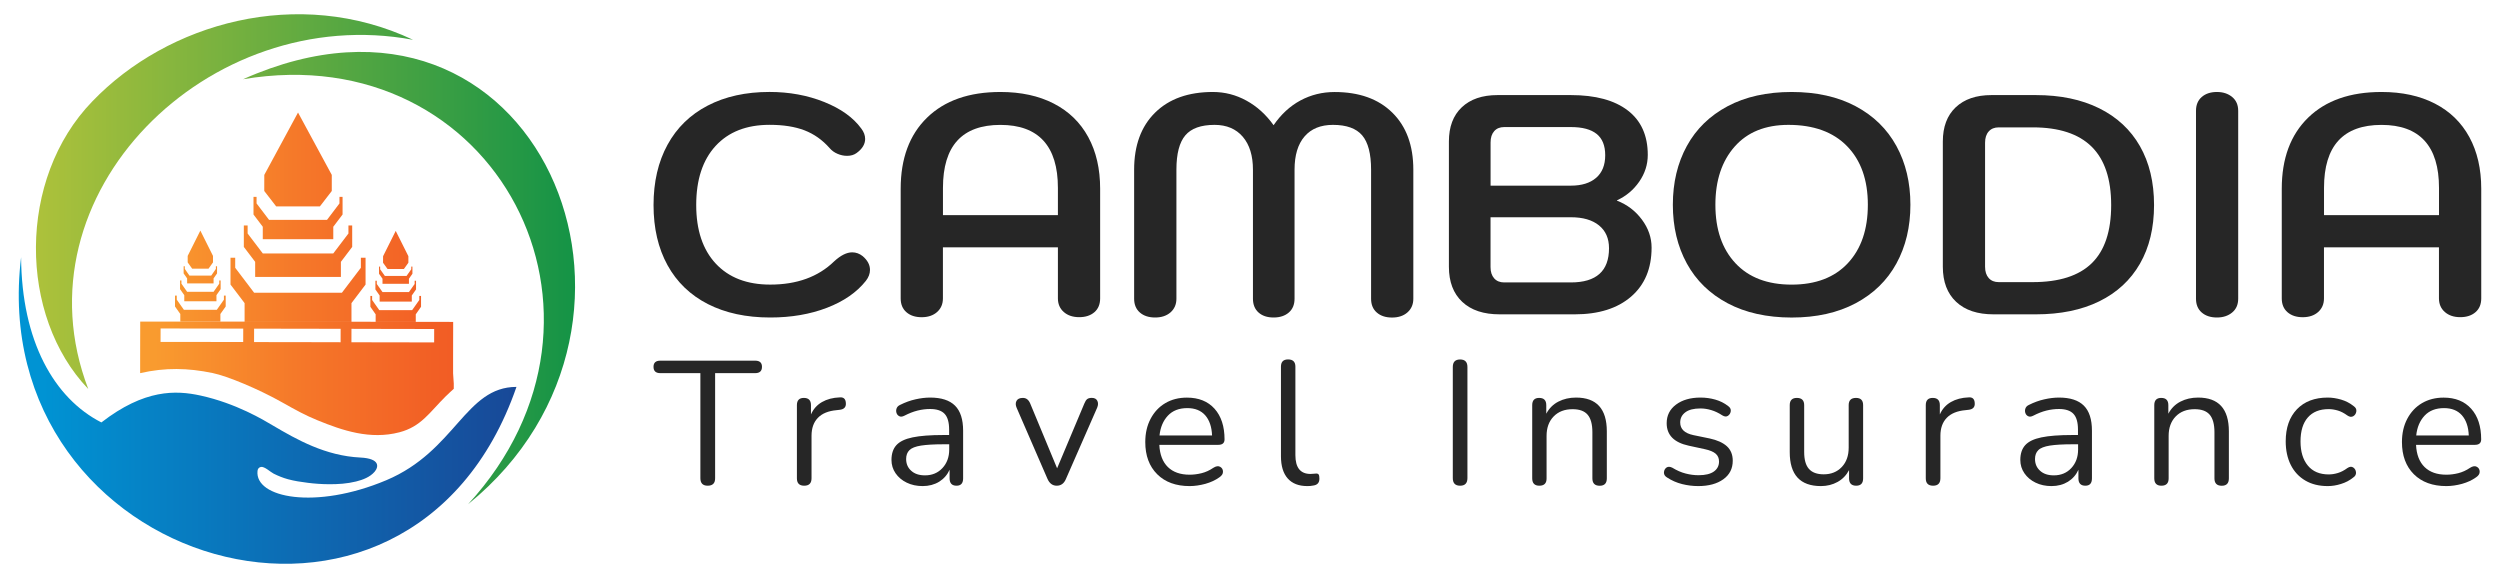 <svg width="173" height="40" viewBox="0 0 173 40" fill="none" xmlns="http://www.w3.org/2000/svg">
<path fill-rule="evenodd" clip-rule="evenodd" d="M7.016 29.232C10.005 26.918 12.17 27 13.877 27.372C16.349 27.913 18.266 29.079 18.869 29.436C20.549 30.428 22.521 31.543 24.938 31.662C26.312 31.729 26.21 32.311 25.921 32.647C25.604 33.017 25.106 33.203 24.642 33.319C24.028 33.472 23.386 33.513 22.754 33.508C22.267 33.505 21.779 33.472 21.297 33.41C20.838 33.353 20.379 33.285 19.933 33.164C19.582 33.068 19.257 32.937 18.932 32.774C18.714 32.665 18.305 32.264 18.053 32.313C17.909 32.342 17.833 32.45 17.82 32.587C17.621 34.452 21.821 35.294 26.726 33.234C31.54 31.207 32.19 26.773 35.74 26.773C28.352 48.139 -1.141 39.227 1.46 17.799C1.497 23.595 3.736 27.559 7.016 29.232Z" fill="url(#paint0_linear_2132_6197)"/>
<path fill-rule="evenodd" clip-rule="evenodd" d="M6.109 26.92C1.277 21.871 1.187 12.374 6.397 7.007C11.588 1.603 20.625 -1.001 28.582 2.754C14.461 0.114 0.936 13.419 6.109 26.92Z" fill="url(#paint1_linear_2132_6197)"/>
<path fill-rule="evenodd" clip-rule="evenodd" d="M16.816 5.484C37.153 -3.586 47.965 22.243 32.392 34.891C44.41 21.816 34.314 2.523 16.816 5.484Z" fill="url(#paint2_linear_2132_6197)"/>
<path d="M24.972 17.837V18.53L23.661 20.255H20.623H17.584L16.276 18.53V17.837H15.951V19.691L16.926 20.976V22.279H20.623H24.322V20.976L25.297 19.691V17.837H24.972Z" fill="url(#paint3_linear_2132_6197)"/>
<path d="M24.112 15.601V16.157L23.061 17.54H20.623H18.187L17.136 16.157V15.601H16.873V17.087L17.657 18.119V19.166H20.623H23.59V18.119L24.372 17.087V15.601H24.112Z" fill="url(#paint4_linear_2132_6197)"/>
<path d="M23.491 13.623V14.078L22.628 15.216H20.623H18.619L17.754 14.078V13.623H17.542V14.843L18.184 15.691V16.552H20.623H23.063V15.691L23.706 14.843V13.623H23.491Z" fill="url(#paint5_linear_2132_6197)"/>
<path d="M22.959 12.103L20.623 7.787L18.289 12.103L18.287 13.217L19.113 14.285H20.623H22.135L22.959 13.217V12.103Z" fill="url(#paint6_linear_2132_6197)"/>
<path d="M29.015 20.477V20.759L28.522 21.459H27.384H26.244L25.751 20.759V20.477H25.63V21.229L25.995 21.752V22.279H27.384H28.771V21.752L29.136 21.229V20.477H29.015Z" fill="url(#paint7_linear_2132_6197)"/>
<path d="M28.693 19.427V19.652L28.297 20.213H27.384H26.47L26.074 19.652V19.427H25.977V20.03L26.27 20.449V20.873H27.384H28.496V20.449L28.79 20.03V19.427H28.693Z" fill="url(#paint8_linear_2132_6197)"/>
<path d="M28.459 18.447V18.634L28.134 19.094H27.384H26.632L26.307 18.634V18.447H26.228V18.944L26.469 19.288V19.637H27.384H28.299V19.288L28.54 18.944V18.447H28.459Z" fill="url(#paint9_linear_2132_6197)"/>
<path d="M28.26 17.729L27.384 15.978L26.509 17.729L26.506 18.181L26.816 18.613H27.384H27.951L28.26 18.181V17.729Z" fill="url(#paint10_linear_2132_6197)"/>
<path d="M15.495 20.456V20.738L15.004 21.436H13.864H12.723L12.233 20.738V20.456H12.11V21.209L12.477 21.728V22.258H13.864H15.251V21.728L15.618 21.209V20.456H15.495Z" fill="url(#paint11_linear_2132_6197)"/>
<path d="M15.172 19.407V19.632L14.779 20.193H13.864H12.949L12.556 19.632V19.407H12.459V20.009L12.752 20.425V20.849H13.864H14.978V20.425L15.269 20.009V19.407H15.172Z" fill="url(#paint12_linear_2132_6197)"/>
<path d="M14.939 18.427V18.61L14.616 19.073H13.864H13.111L12.789 18.61V18.427H12.707V18.921L12.949 19.264V19.613H13.864H14.779V19.264L15.02 18.921V18.427H14.939Z" fill="url(#paint13_linear_2132_6197)"/>
<path d="M14.739 17.708L13.864 15.958L12.988 17.708V18.158L13.297 18.592H13.864H14.43L14.739 18.158V17.708Z" fill="url(#paint14_linear_2132_6197)"/>
<path d="M24.325 22.258H23.572V22.266L21.897 22.264V22.258H21.079V22.261L20.062 22.258V22.256H9.703V22.724L9.7 23.652V23.859L9.698 24.857V24.973V25.221V25.777V25.821C11.444 25.426 12.991 25.457 14.721 25.816C15.741 26.028 17.857 26.91 19.461 27.809C20.549 28.42 21.116 28.733 21.973 29.084C23.709 29.795 25.62 30.442 27.641 29.914C29.146 29.521 29.728 28.531 30.834 27.435C31.123 27.15 31.207 27.088 31.401 26.905V26.543L31.354 25.834V25.26V25.012V24.896L31.356 23.898V23.691L31.359 22.763V22.276L24.325 22.264C24.325 22.269 24.325 22.264 24.325 22.258ZM16.829 23.668H16.811H16.701L13.507 23.662H13.334L12.301 23.66H11.926H11.307H11.111L11.114 22.732H11.31H11.929H12.304L13.337 22.734H13.51L16.703 22.739H16.813H16.832L16.829 23.668ZM23.57 23.683L22.817 23.68L18.321 23.673L17.581 23.67L17.584 22.742L18.323 22.744L22.817 22.752H23.572L23.57 23.683ZM24.327 22.755L25.203 22.757L27.646 22.763H27.937L28.907 22.765H29.285H29.846H30.045L30.043 23.693H29.843H29.282H28.905L27.935 23.691H27.644L25.2 23.686L24.325 23.683H24.319L24.322 22.755H24.327Z" fill="url(#paint15_linear_2132_6197)"/>
<path d="M48.972 33.611C48.634 33.611 48.466 33.438 48.466 33.089V25.821H45.692C45.38 25.821 45.223 25.676 45.223 25.384C45.223 25.1 45.38 24.958 45.692 24.958H52.26C52.572 24.958 52.729 25.1 52.729 25.384C52.729 25.676 52.572 25.821 52.26 25.821H49.486V33.089C49.491 33.438 49.318 33.611 48.972 33.611Z" fill="#262626"/>
<path d="M55.652 33.611C55.314 33.611 55.146 33.441 55.146 33.102V28.034C55.146 27.703 55.306 27.535 55.626 27.535C55.953 27.535 56.119 27.701 56.119 28.034V28.678C56.284 28.306 56.538 28.019 56.882 27.822C57.228 27.623 57.637 27.517 58.114 27.499C58.376 27.476 58.518 27.605 58.533 27.887C58.557 28.171 58.41 28.329 58.09 28.36L57.894 28.383C57.327 28.433 56.895 28.608 56.601 28.911C56.305 29.216 56.158 29.63 56.158 30.157V33.097C56.158 33.441 55.988 33.611 55.652 33.611Z" fill="#262626"/>
<path d="M63.848 33.637C63.436 33.637 63.069 33.557 62.744 33.399C62.419 33.242 62.162 33.024 61.973 32.75C61.784 32.476 61.69 32.166 61.69 31.827C61.69 31.398 61.803 31.057 62.028 30.806C62.254 30.555 62.629 30.374 63.15 30.266C63.672 30.157 64.385 30.103 65.287 30.103H65.68V29.725C65.68 29.224 65.575 28.859 65.366 28.637C65.156 28.414 64.82 28.303 64.362 28.303C64.073 28.303 63.785 28.339 63.494 28.412C63.203 28.484 62.901 28.603 62.589 28.764C62.45 28.836 62.332 28.851 62.238 28.805C62.144 28.761 62.078 28.689 62.041 28.585C62.005 28.484 62.005 28.378 62.041 28.27C62.078 28.161 62.159 28.078 62.282 28.021C62.636 27.843 62.99 27.714 63.349 27.634C63.706 27.553 64.047 27.512 64.367 27.512C65.14 27.512 65.712 27.698 66.087 28.07C66.462 28.443 66.648 29.022 66.648 29.808V33.102C66.648 33.443 66.496 33.611 66.192 33.611C65.872 33.611 65.712 33.441 65.712 33.102V32.507C65.554 32.856 65.316 33.13 64.991 33.335C64.663 33.534 64.283 33.637 63.848 33.637ZM64.008 32.895C64.501 32.895 64.904 32.727 65.216 32.391C65.528 32.055 65.686 31.628 65.686 31.108V30.744H65.303C64.637 30.744 64.112 30.775 63.732 30.834C63.349 30.896 63.082 31 62.933 31.15C62.781 31.3 62.705 31.504 62.705 31.763C62.705 32.096 62.822 32.368 63.056 32.577C63.287 32.789 63.604 32.895 64.008 32.895Z" fill="#262626"/>
<path d="M73.126 33.611C72.838 33.611 72.625 33.453 72.486 33.138L70.355 28.228C70.273 28.042 70.268 27.879 70.342 27.742C70.415 27.605 70.564 27.535 70.785 27.535C71.016 27.535 71.183 27.665 71.291 27.923L73.152 32.406L75.037 27.923C75.095 27.778 75.16 27.675 75.234 27.618C75.307 27.561 75.415 27.533 75.554 27.533C75.743 27.533 75.871 27.603 75.937 27.74C76.002 27.877 75.999 28.034 75.923 28.213L73.766 33.136C73.635 33.453 73.422 33.611 73.126 33.611Z" fill="#262626"/>
<path d="M82.321 33.637C81.377 33.637 80.627 33.363 80.079 32.818C79.528 32.269 79.253 31.527 79.253 30.589C79.253 29.981 79.376 29.443 79.623 28.978C79.869 28.513 80.207 28.151 80.64 27.897C81.073 27.641 81.571 27.515 82.137 27.515C82.95 27.515 83.587 27.773 84.048 28.285C84.507 28.8 84.738 29.506 84.738 30.405C84.738 30.656 84.594 30.783 84.305 30.783H80.226C80.257 31.455 80.457 31.967 80.818 32.321C81.18 32.673 81.681 32.849 82.321 32.849C82.591 32.849 82.866 32.815 83.147 32.745C83.427 32.675 83.697 32.554 83.959 32.375C84.148 32.254 84.305 32.231 84.434 32.303C84.562 32.375 84.628 32.486 84.63 32.636C84.636 32.786 84.549 32.918 84.379 33.032C84.109 33.226 83.786 33.376 83.411 33.482C83.036 33.583 82.672 33.637 82.321 33.637ZM82.161 28.241C81.594 28.241 81.146 28.414 80.818 28.763C80.491 29.113 80.297 29.57 80.239 30.136H83.875C83.852 29.537 83.692 29.071 83.401 28.738C83.107 28.407 82.693 28.241 82.161 28.241Z" fill="#262626"/>
<path d="M90.467 33.637C89.874 33.637 89.423 33.461 89.111 33.11C88.799 32.758 88.642 32.246 88.642 31.571V25.371C88.642 25.038 88.807 24.872 89.135 24.872C89.47 24.872 89.641 25.038 89.641 25.371V31.496C89.641 32.362 89.989 32.797 90.687 32.797C90.76 32.797 90.826 32.792 90.883 32.784C90.941 32.776 90.999 32.771 91.056 32.771C91.146 32.763 91.211 32.784 91.248 32.833C91.285 32.882 91.303 32.978 91.303 33.125C91.303 33.402 91.164 33.559 90.883 33.598C90.818 33.614 90.747 33.624 90.674 33.629C90.6 33.635 90.532 33.637 90.467 33.637Z" fill="#262626"/>
<path d="M101.04 33.611C100.702 33.611 100.534 33.438 100.534 33.089V25.397C100.534 25.048 100.702 24.875 101.04 24.875C101.376 24.875 101.546 25.048 101.546 25.397V33.089C101.544 33.438 101.376 33.611 101.04 33.611Z" fill="#262626"/>
<path d="M106.522 33.611C106.194 33.611 106.029 33.441 106.029 33.102V28.034C106.029 27.703 106.189 27.535 106.509 27.535C106.837 27.535 107.002 27.701 107.002 28.034V28.629C107.199 28.257 107.479 27.977 107.841 27.791C108.203 27.605 108.609 27.512 109.06 27.512C110.481 27.512 111.192 28.29 111.192 29.847V33.105C111.192 33.446 111.026 33.614 110.699 33.614C110.36 33.614 110.193 33.443 110.193 33.105V29.909C110.193 29.358 110.083 28.955 109.865 28.699C109.647 28.443 109.301 28.316 108.824 28.316C108.274 28.316 107.836 28.484 107.511 28.82C107.185 29.157 107.023 29.604 107.023 30.162V33.102C107.028 33.441 106.86 33.611 106.522 33.611Z" fill="#262626"/>
<path d="M117.515 33.637C117.146 33.637 116.773 33.591 116.401 33.498C116.026 33.404 115.68 33.252 115.36 33.042C115.213 32.955 115.14 32.838 115.145 32.696C115.151 32.554 115.206 32.443 115.31 32.362C115.418 32.282 115.552 32.282 115.717 32.362C116.037 32.556 116.346 32.693 116.648 32.768C116.946 32.846 117.245 32.885 117.542 32.885C118.011 32.885 118.362 32.799 118.601 32.629C118.839 32.458 118.957 32.228 118.957 31.936C118.957 31.708 118.879 31.53 118.724 31.395C118.569 31.261 118.32 31.158 117.985 31.085L116.863 30.842C115.843 30.622 115.334 30.105 115.334 29.286C115.334 28.75 115.549 28.321 115.982 27.998C116.414 27.675 116.978 27.512 117.675 27.512C118.029 27.512 118.37 27.559 118.698 27.652C119.025 27.745 119.322 27.892 119.584 28.096C119.723 28.195 119.786 28.311 119.77 28.448C119.754 28.585 119.689 28.694 119.579 28.771C119.469 28.849 119.335 28.838 119.178 28.74C118.931 28.577 118.679 28.458 118.425 28.381C118.171 28.303 117.919 28.265 117.673 28.265C117.211 28.265 116.863 28.352 116.627 28.531C116.388 28.709 116.27 28.944 116.27 29.237C116.27 29.692 116.574 29.981 117.182 30.11L118.305 30.341C118.831 30.454 119.23 30.635 119.5 30.881C119.77 31.129 119.906 31.463 119.906 31.884C119.906 32.427 119.689 32.854 119.254 33.166C118.818 33.479 118.239 33.637 117.515 33.637Z" fill="#262626"/>
<path d="M126.007 33.637C124.571 33.637 123.85 32.856 123.85 31.292V28.034C123.85 27.703 124.015 27.535 124.342 27.535C124.678 27.535 124.849 27.701 124.849 28.034V31.279C124.849 31.807 124.956 32.194 125.176 32.445C125.394 32.696 125.737 32.823 126.204 32.823C126.713 32.823 127.129 32.655 127.449 32.319C127.769 31.982 127.929 31.535 127.929 30.977V28.034C127.929 27.703 128.097 27.535 128.435 27.535C128.763 27.535 128.928 27.701 128.928 28.034V33.102C128.928 33.443 128.768 33.611 128.448 33.611C128.12 33.611 127.955 33.441 127.955 33.102V32.531C127.767 32.887 127.502 33.161 127.161 33.35C126.817 33.541 126.432 33.637 126.007 33.637Z" fill="#262626"/>
<path d="M133.77 33.611C133.432 33.611 133.264 33.441 133.264 33.102V28.034C133.264 27.703 133.424 27.535 133.744 27.535C134.072 27.535 134.237 27.701 134.237 28.034V28.678C134.402 28.306 134.656 28.019 135 27.822C135.346 27.623 135.755 27.517 136.232 27.499C136.494 27.476 136.636 27.605 136.651 27.887C136.675 28.171 136.528 28.329 136.208 28.36L136.012 28.383C135.445 28.433 135.013 28.608 134.719 28.911C134.423 29.216 134.276 29.63 134.276 30.157V33.097C134.274 33.441 134.106 33.611 133.77 33.611Z" fill="#262626"/>
<path d="M141.963 33.637C141.552 33.637 141.185 33.557 140.86 33.399C140.535 33.242 140.278 33.024 140.089 32.75C139.9 32.476 139.806 32.166 139.806 31.827C139.806 31.398 139.918 31.057 140.144 30.806C140.369 30.555 140.744 30.374 141.266 30.266C141.788 30.157 142.501 30.103 143.403 30.103H143.796V29.725C143.796 29.224 143.691 28.859 143.481 28.637C143.272 28.414 142.936 28.303 142.477 28.303C142.189 28.303 141.9 28.339 141.609 28.412C141.318 28.484 141.017 28.603 140.705 28.764C140.566 28.836 140.448 28.851 140.354 28.805C140.259 28.761 140.194 28.689 140.157 28.585C140.12 28.484 140.12 28.378 140.157 28.27C140.194 28.161 140.275 28.078 140.398 28.021C140.752 27.843 141.106 27.714 141.465 27.634C141.822 27.553 142.163 27.512 142.482 27.512C143.256 27.512 143.827 27.698 144.202 28.07C144.577 28.443 144.763 29.022 144.763 29.808V33.102C144.763 33.443 144.611 33.611 144.307 33.611C143.987 33.611 143.827 33.441 143.827 33.102V32.507C143.67 32.856 143.432 33.13 143.106 33.335C142.779 33.534 142.401 33.637 141.963 33.637ZM142.126 32.895C142.619 32.895 143.023 32.727 143.335 32.391C143.647 32.055 143.804 31.628 143.804 31.108V30.744H143.421C142.755 30.744 142.231 30.775 141.851 30.834C141.468 30.896 141.2 31 141.051 31.15C140.899 31.3 140.823 31.504 140.823 31.763C140.823 32.096 140.941 32.368 141.174 32.577C141.405 32.789 141.722 32.895 142.126 32.895Z" fill="#262626"/>
<path d="M149.569 33.611C149.241 33.611 149.076 33.441 149.076 33.102V28.034C149.076 27.703 149.236 27.535 149.556 27.535C149.884 27.535 150.049 27.701 150.049 28.034V28.629C150.245 28.257 150.526 27.977 150.888 27.791C151.25 27.605 151.656 27.512 152.107 27.512C153.528 27.512 154.238 28.29 154.238 29.847V33.105C154.238 33.446 154.073 33.614 153.746 33.614C153.407 33.614 153.24 33.443 153.24 33.105V29.909C153.24 29.358 153.129 28.955 152.912 28.699C152.694 28.443 152.348 28.316 151.871 28.316C151.32 28.316 150.883 28.484 150.557 28.82C150.232 29.157 150.07 29.604 150.07 30.162V33.102C150.072 33.441 149.905 33.611 149.569 33.611Z" fill="#262626"/>
<path d="M161.079 33.637C160.478 33.637 159.962 33.51 159.527 33.254C159.091 32.998 158.756 32.639 158.522 32.174C158.289 31.708 158.171 31.163 158.171 30.54C158.171 29.599 158.431 28.862 158.947 28.321C159.464 27.784 160.174 27.512 161.079 27.512C161.375 27.512 161.682 27.559 162.004 27.652C162.324 27.745 162.615 27.897 162.88 28.107C163.019 28.205 163.079 28.326 163.058 28.471C163.037 28.616 162.969 28.727 162.848 28.8C162.73 28.872 162.591 28.857 162.437 28.75C162.214 28.588 161.996 28.474 161.779 28.409C161.561 28.345 161.349 28.311 161.144 28.311C160.52 28.311 160.04 28.502 159.702 28.888C159.364 29.273 159.196 29.826 159.196 30.547C159.196 31.253 159.364 31.809 159.702 32.218C160.038 32.626 160.52 32.83 161.144 32.83C161.349 32.83 161.561 32.799 161.779 32.732C161.996 32.667 162.217 32.554 162.437 32.391C162.594 32.285 162.728 32.272 162.843 32.349C162.959 32.427 163.021 32.538 163.035 32.683C163.048 32.828 162.987 32.947 162.856 33.035C162.594 33.247 162.306 33.397 161.994 33.49C161.679 33.591 161.375 33.637 161.079 33.637Z" fill="#262626"/>
<path d="M169.285 33.637C168.341 33.637 167.591 33.363 167.04 32.818C166.49 32.269 166.215 31.527 166.215 30.589C166.215 29.981 166.338 29.443 166.584 28.978C166.831 28.513 167.169 28.151 167.602 27.897C168.034 27.644 168.532 27.515 169.099 27.515C169.911 27.515 170.548 27.773 171.007 28.285C171.469 28.8 171.697 29.506 171.697 30.405C171.697 30.656 171.553 30.783 171.264 30.783H167.19C167.221 31.455 167.421 31.967 167.782 32.321C168.144 32.673 168.645 32.849 169.285 32.849C169.555 32.849 169.83 32.815 170.111 32.745C170.388 32.675 170.661 32.554 170.923 32.375C171.112 32.254 171.269 32.231 171.398 32.303C171.526 32.375 171.592 32.486 171.594 32.636C171.6 32.786 171.513 32.918 171.343 33.032C171.073 33.226 170.75 33.376 170.375 33.482C170.003 33.583 169.639 33.637 169.285 33.637ZM169.125 28.241C168.558 28.241 168.11 28.414 167.782 28.763C167.455 29.113 167.261 29.57 167.203 30.136H170.839C170.816 29.537 170.656 29.071 170.365 28.738C170.071 28.407 169.66 28.241 169.125 28.241Z" fill="#262626"/>
<path d="M48.985 21.041C47.769 20.42 46.838 19.523 46.193 18.352C45.548 17.18 45.225 15.795 45.225 14.189C45.225 12.586 45.548 11.195 46.193 10.016C46.838 8.837 47.763 7.935 48.974 7.307C50.183 6.678 51.609 6.363 53.251 6.363C54.614 6.363 55.872 6.593 57.031 7.056C58.187 7.519 59.045 8.131 59.603 8.899C59.779 9.129 59.868 9.37 59.868 9.615C59.868 9.977 59.671 10.303 59.275 10.59C59.1 10.719 58.88 10.784 58.615 10.784C58.395 10.784 58.174 10.738 57.957 10.644C57.736 10.551 57.553 10.417 57.406 10.244C56.908 9.68 56.328 9.272 55.67 9.018C55.01 8.765 54.205 8.638 53.253 8.638C51.657 8.638 50.411 9.127 49.517 10.101C48.623 11.076 48.178 12.439 48.178 14.187C48.178 15.921 48.628 17.271 49.53 18.241C50.432 19.21 51.688 19.694 53.3 19.694C55.146 19.694 56.62 19.158 57.718 18.091C58.172 17.672 58.589 17.462 58.971 17.462C59.236 17.462 59.477 17.55 59.697 17.724C60.036 18.013 60.203 18.331 60.203 18.677C60.203 18.939 60.109 19.189 59.918 19.435C59.288 20.229 58.389 20.852 57.225 21.299C56.061 21.747 54.753 21.971 53.3 21.971C51.636 21.971 50.202 21.661 48.985 21.041Z" fill="#262626"/>
<path d="M62.723 21.604C62.458 21.374 62.327 21.056 62.327 20.65V13.062C62.327 10.968 62.935 9.326 64.152 8.142C65.368 6.957 67.059 6.365 69.23 6.365C70.651 6.365 71.883 6.632 72.921 7.167C73.962 7.702 74.757 8.475 75.307 9.486C75.858 10.497 76.13 11.689 76.13 13.062V20.648C76.13 21.053 75.999 21.372 75.735 21.602C75.47 21.832 75.118 21.948 74.681 21.948C74.24 21.948 73.886 21.829 73.614 21.591C73.344 21.354 73.207 21.038 73.207 20.648V17.116H65.25V20.65C65.25 21.041 65.114 21.354 64.844 21.594C64.574 21.832 64.217 21.951 63.777 21.951C63.336 21.951 62.985 21.834 62.723 21.604ZM73.207 14.885V13C73.207 11.555 72.874 10.469 72.208 9.737C71.542 9.008 70.549 8.643 69.23 8.643C66.577 8.643 65.253 10.096 65.253 13V14.885H73.207Z" fill="#262626"/>
<path d="M78.878 21.625C78.614 21.395 78.482 21.077 78.482 20.671V11.741C78.482 10.065 78.965 8.749 79.932 7.795C80.9 6.841 82.232 6.365 83.933 6.365C84.754 6.365 85.527 6.564 86.253 6.963C86.98 7.361 87.606 7.927 88.133 8.664C88.647 7.912 89.266 7.343 89.989 6.952C90.716 6.562 91.502 6.368 92.352 6.368C94.05 6.368 95.385 6.844 96.352 7.798C97.32 8.752 97.802 10.068 97.802 11.743V20.674C97.802 21.064 97.666 21.377 97.396 21.617C97.126 21.855 96.769 21.974 96.329 21.974C95.888 21.974 95.537 21.858 95.275 21.628C95.01 21.397 94.879 21.079 94.879 20.674V11.741C94.879 10.642 94.674 9.851 94.263 9.367C93.851 8.884 93.177 8.641 92.242 8.641C91.392 8.641 90.737 8.907 90.275 9.442C89.814 9.977 89.583 10.743 89.583 11.741V20.671C89.583 21.077 89.452 21.395 89.187 21.625C88.922 21.855 88.571 21.971 88.133 21.971C87.693 21.971 87.347 21.855 87.09 21.625C86.833 21.395 86.704 21.077 86.704 20.671V11.741C86.704 10.774 86.471 10.014 86.002 9.465C85.532 8.917 84.879 8.641 84.046 8.641C83.107 8.641 82.433 8.884 82.024 9.367C81.613 9.851 81.408 10.642 81.408 11.741V20.671C81.408 21.061 81.272 21.374 81.002 21.615C80.729 21.852 80.375 21.971 79.935 21.971C79.494 21.971 79.141 21.855 78.878 21.625Z" fill="#262626"/>
<path d="M101.187 20.888C100.571 20.311 100.264 19.5 100.264 18.46V9.789C100.264 8.778 100.56 7.989 101.155 7.425C101.75 6.862 102.574 6.58 103.628 6.58H108.706C110.405 6.58 111.718 6.934 112.641 7.643C113.564 8.351 114.026 9.378 114.026 10.719C114.026 11.384 113.829 12.002 113.433 12.573C113.037 13.145 112.523 13.574 111.894 13.863V13.884C112.597 14.158 113.173 14.595 113.619 15.195C114.065 15.795 114.29 16.441 114.29 17.134C114.29 18.579 113.818 19.709 112.872 20.526C111.926 21.343 110.625 21.752 108.971 21.752H103.782C102.668 21.754 101.803 21.467 101.187 20.888ZM108.706 12.847C109.453 12.847 110.035 12.666 110.455 12.304C110.872 11.942 111.081 11.423 111.081 10.743C111.081 10.078 110.885 9.587 110.489 9.269C110.093 8.951 109.5 8.793 108.709 8.793H104.092C103.798 8.793 103.567 8.886 103.4 9.075C103.232 9.264 103.148 9.522 103.148 9.856V12.847H108.706ZM108.706 19.544C110.465 19.544 111.344 18.755 111.344 17.18C111.344 16.5 111.113 15.973 110.651 15.598C110.19 15.223 109.542 15.034 108.706 15.034H103.145V18.481C103.145 18.814 103.229 19.073 103.397 19.262C103.565 19.451 103.795 19.544 104.089 19.544H108.706Z" fill="#262626"/>
<path d="M119.552 20.986C118.315 20.33 117.374 19.412 116.729 18.233C116.084 17.054 115.761 15.702 115.761 14.168C115.761 12.638 116.084 11.283 116.729 10.104C117.374 8.925 118.315 8.01 119.552 7.35C120.79 6.694 122.266 6.365 123.98 6.365C125.695 6.365 127.171 6.694 128.409 7.35C129.646 8.007 130.587 8.925 131.232 10.104C131.877 11.283 132.2 12.638 132.2 14.168C132.2 15.702 131.877 17.054 131.232 18.233C130.587 19.412 129.646 20.327 128.409 20.986C127.171 21.643 125.695 21.974 123.98 21.974C122.268 21.971 120.79 21.643 119.552 20.986ZM127.871 18.212C128.794 17.222 129.255 15.875 129.255 14.168C129.255 12.449 128.776 11.097 127.816 10.114C126.857 9.132 125.504 8.641 123.76 8.641C122.164 8.641 120.921 9.142 120.035 10.148C119.149 11.154 118.705 12.493 118.705 14.168C118.705 15.875 119.167 17.222 120.09 18.212C121.013 19.202 122.31 19.696 123.98 19.696C125.653 19.696 126.948 19.2 127.871 18.212Z" fill="#262626"/>
<path d="M135.367 20.888C134.751 20.311 134.444 19.5 134.444 18.46V9.789C134.444 8.778 134.74 7.989 135.335 7.425C135.931 6.862 136.754 6.58 137.808 6.58H140.886C142.572 6.58 144.029 6.883 145.259 7.49C146.488 8.098 147.432 8.972 148.083 10.112C148.735 11.255 149.06 12.612 149.06 14.187C149.06 15.761 148.735 17.116 148.083 18.251C147.43 19.386 146.491 20.252 145.269 20.852C144.045 21.452 142.585 21.752 140.883 21.752H137.96C136.848 21.754 135.983 21.467 135.367 20.888ZM140.666 19.523C142.498 19.523 143.859 19.086 144.753 18.212C145.647 17.338 146.093 15.999 146.093 14.192C146.093 12.384 145.642 11.037 144.74 10.148C143.838 9.259 142.48 8.814 140.663 8.814H138.311C138.018 8.814 137.787 8.907 137.619 9.096C137.451 9.284 137.367 9.543 137.367 9.877V18.46C137.367 18.794 137.451 19.052 137.619 19.241C137.787 19.43 138.018 19.523 138.311 19.523H140.666Z" fill="#262626"/>
<path d="M152.359 21.625C152.094 21.395 151.963 21.077 151.963 20.671V7.666C151.963 7.263 152.094 6.945 152.359 6.712C152.623 6.482 152.975 6.365 153.412 6.365C153.837 6.365 154.189 6.482 154.466 6.712C154.744 6.942 154.883 7.26 154.883 7.666V20.671C154.883 21.077 154.744 21.395 154.466 21.625C154.189 21.855 153.837 21.971 153.412 21.971C152.975 21.971 152.623 21.855 152.359 21.625Z" fill="#262626"/>
<path d="M158.294 21.604C158.03 21.374 157.898 21.056 157.898 20.65V13.062C157.898 10.968 158.507 9.326 159.723 8.142C160.94 6.957 162.631 6.365 164.802 6.365C166.223 6.365 167.455 6.632 168.493 7.167C169.534 7.702 170.328 8.475 170.879 9.486C171.429 10.497 171.702 11.689 171.702 13.062V20.648C171.702 21.053 171.571 21.372 171.306 21.602C171.041 21.832 170.69 21.948 170.25 21.948C169.809 21.948 169.455 21.829 169.183 21.591C168.912 21.354 168.776 21.038 168.776 20.648V17.116H160.819V20.65C160.819 21.041 160.683 21.354 160.413 21.594C160.143 21.832 159.786 21.951 159.346 21.951C158.908 21.951 158.557 21.834 158.294 21.604ZM168.779 14.885V13C168.779 11.555 168.446 10.469 167.78 9.737C167.114 9.008 166.12 8.643 164.802 8.643C162.148 8.643 160.822 10.096 160.822 13V14.885H168.779Z" fill="#262626"/>
<defs>
<linearGradient id="paint0_linear_2132_6197" x1="2.971" y1="28.407" x2="35.431" y2="28.407" gradientUnits="userSpaceOnUse">
<stop stop-color="#0093D3"/>
<stop offset="1" stop-color="#184998"/>
</linearGradient>
<linearGradient id="paint1_linear_2132_6197" x1="-0.325" y1="13.953" x2="44.64" y2="13.953" gradientUnits="userSpaceOnUse">
<stop stop-color="#B9C53A"/>
<stop offset="1" stop-color="#008D48"/>
</linearGradient>
<linearGradient id="paint2_linear_2132_6197" x1="-0.325" y1="19.242" x2="44.64" y2="19.242" gradientUnits="userSpaceOnUse">
<stop stop-color="#B9C53A"/>
<stop offset="1" stop-color="#008D48"/>
</linearGradient>
<linearGradient id="paint3_linear_2132_6197" x1="35.556" y1="20.058" x2="7.986" y2="20.058" gradientUnits="userSpaceOnUse">
<stop stop-color="#F15623"/>
<stop offset="0.2" stop-color="#F25F25"/>
<stop offset="0.53" stop-color="#F57729"/>
<stop offset="0.9" stop-color="#F99B2F"/>
</linearGradient>
<linearGradient id="paint4_linear_2132_6197" x1="35.556" y1="17.384" x2="7.986" y2="17.384" gradientUnits="userSpaceOnUse">
<stop stop-color="#F15623"/>
<stop offset="0.2" stop-color="#F25F25"/>
<stop offset="0.53" stop-color="#F57729"/>
<stop offset="0.9" stop-color="#F99B2F"/>
</linearGradient>
<linearGradient id="paint5_linear_2132_6197" x1="35.556" y1="15.087" x2="7.986" y2="15.087" gradientUnits="userSpaceOnUse">
<stop stop-color="#F15623"/>
<stop offset="0.2" stop-color="#F25F25"/>
<stop offset="0.53" stop-color="#F57729"/>
<stop offset="0.9" stop-color="#F99B2F"/>
</linearGradient>
<linearGradient id="paint6_linear_2132_6197" x1="35.556" y1="11.036" x2="7.986" y2="11.036" gradientUnits="userSpaceOnUse">
<stop stop-color="#F15623"/>
<stop offset="0.2" stop-color="#F25F25"/>
<stop offset="0.53" stop-color="#F57729"/>
<stop offset="0.9" stop-color="#F99B2F"/>
</linearGradient>
<linearGradient id="paint7_linear_2132_6197" x1="35.556" y1="21.379" x2="7.986" y2="21.379" gradientUnits="userSpaceOnUse">
<stop stop-color="#F15623"/>
<stop offset="0.2" stop-color="#F25F25"/>
<stop offset="0.53" stop-color="#F57729"/>
<stop offset="0.9" stop-color="#F99B2F"/>
</linearGradient>
<linearGradient id="paint8_linear_2132_6197" x1="35.556" y1="20.149" x2="7.987" y2="20.149" gradientUnits="userSpaceOnUse">
<stop stop-color="#F15623"/>
<stop offset="0.2" stop-color="#F25F25"/>
<stop offset="0.53" stop-color="#F57729"/>
<stop offset="0.9" stop-color="#F99B2F"/>
</linearGradient>
<linearGradient id="paint9_linear_2132_6197" x1="35.556" y1="19.042" x2="7.986" y2="19.042" gradientUnits="userSpaceOnUse">
<stop stop-color="#F15623"/>
<stop offset="0.2" stop-color="#F25F25"/>
<stop offset="0.53" stop-color="#F57729"/>
<stop offset="0.9" stop-color="#F99B2F"/>
</linearGradient>
<linearGradient id="paint10_linear_2132_6197" x1="35.556" y1="17.296" x2="7.986" y2="17.296" gradientUnits="userSpaceOnUse">
<stop stop-color="#F15623"/>
<stop offset="0.2" stop-color="#F25F25"/>
<stop offset="0.53" stop-color="#F57729"/>
<stop offset="0.9" stop-color="#F99B2F"/>
</linearGradient>
<linearGradient id="paint11_linear_2132_6197" x1="35.556" y1="21.357" x2="7.986" y2="21.357" gradientUnits="userSpaceOnUse">
<stop stop-color="#F15623"/>
<stop offset="0.2" stop-color="#F25F25"/>
<stop offset="0.53" stop-color="#F57729"/>
<stop offset="0.9" stop-color="#F99B2F"/>
</linearGradient>
<linearGradient id="paint12_linear_2132_6197" x1="35.556" y1="20.128" x2="7.986" y2="20.128" gradientUnits="userSpaceOnUse">
<stop stop-color="#F15623"/>
<stop offset="0.2" stop-color="#F25F25"/>
<stop offset="0.53" stop-color="#F57729"/>
<stop offset="0.9" stop-color="#F99B2F"/>
</linearGradient>
<linearGradient id="paint13_linear_2132_6197" x1="35.556" y1="19.02" x2="7.986" y2="19.02" gradientUnits="userSpaceOnUse">
<stop stop-color="#F15623"/>
<stop offset="0.2" stop-color="#F25F25"/>
<stop offset="0.53" stop-color="#F57729"/>
<stop offset="0.9" stop-color="#F99B2F"/>
</linearGradient>
<linearGradient id="paint14_linear_2132_6197" x1="35.556" y1="17.275" x2="7.986" y2="17.275" gradientUnits="userSpaceOnUse">
<stop stop-color="#F15623"/>
<stop offset="0.2" stop-color="#F25F25"/>
<stop offset="0.53" stop-color="#F57729"/>
<stop offset="0.9" stop-color="#F99B2F"/>
</linearGradient>
<linearGradient id="paint15_linear_2132_6197" x1="35.556" y1="26.185" x2="7.986" y2="26.185" gradientUnits="userSpaceOnUse">
<stop stop-color="#F15623"/>
<stop offset="0.2" stop-color="#F25F25"/>
<stop offset="0.53" stop-color="#F57729"/>
<stop offset="0.9" stop-color="#F99B2F"/>
</linearGradient>
</defs>
</svg>
